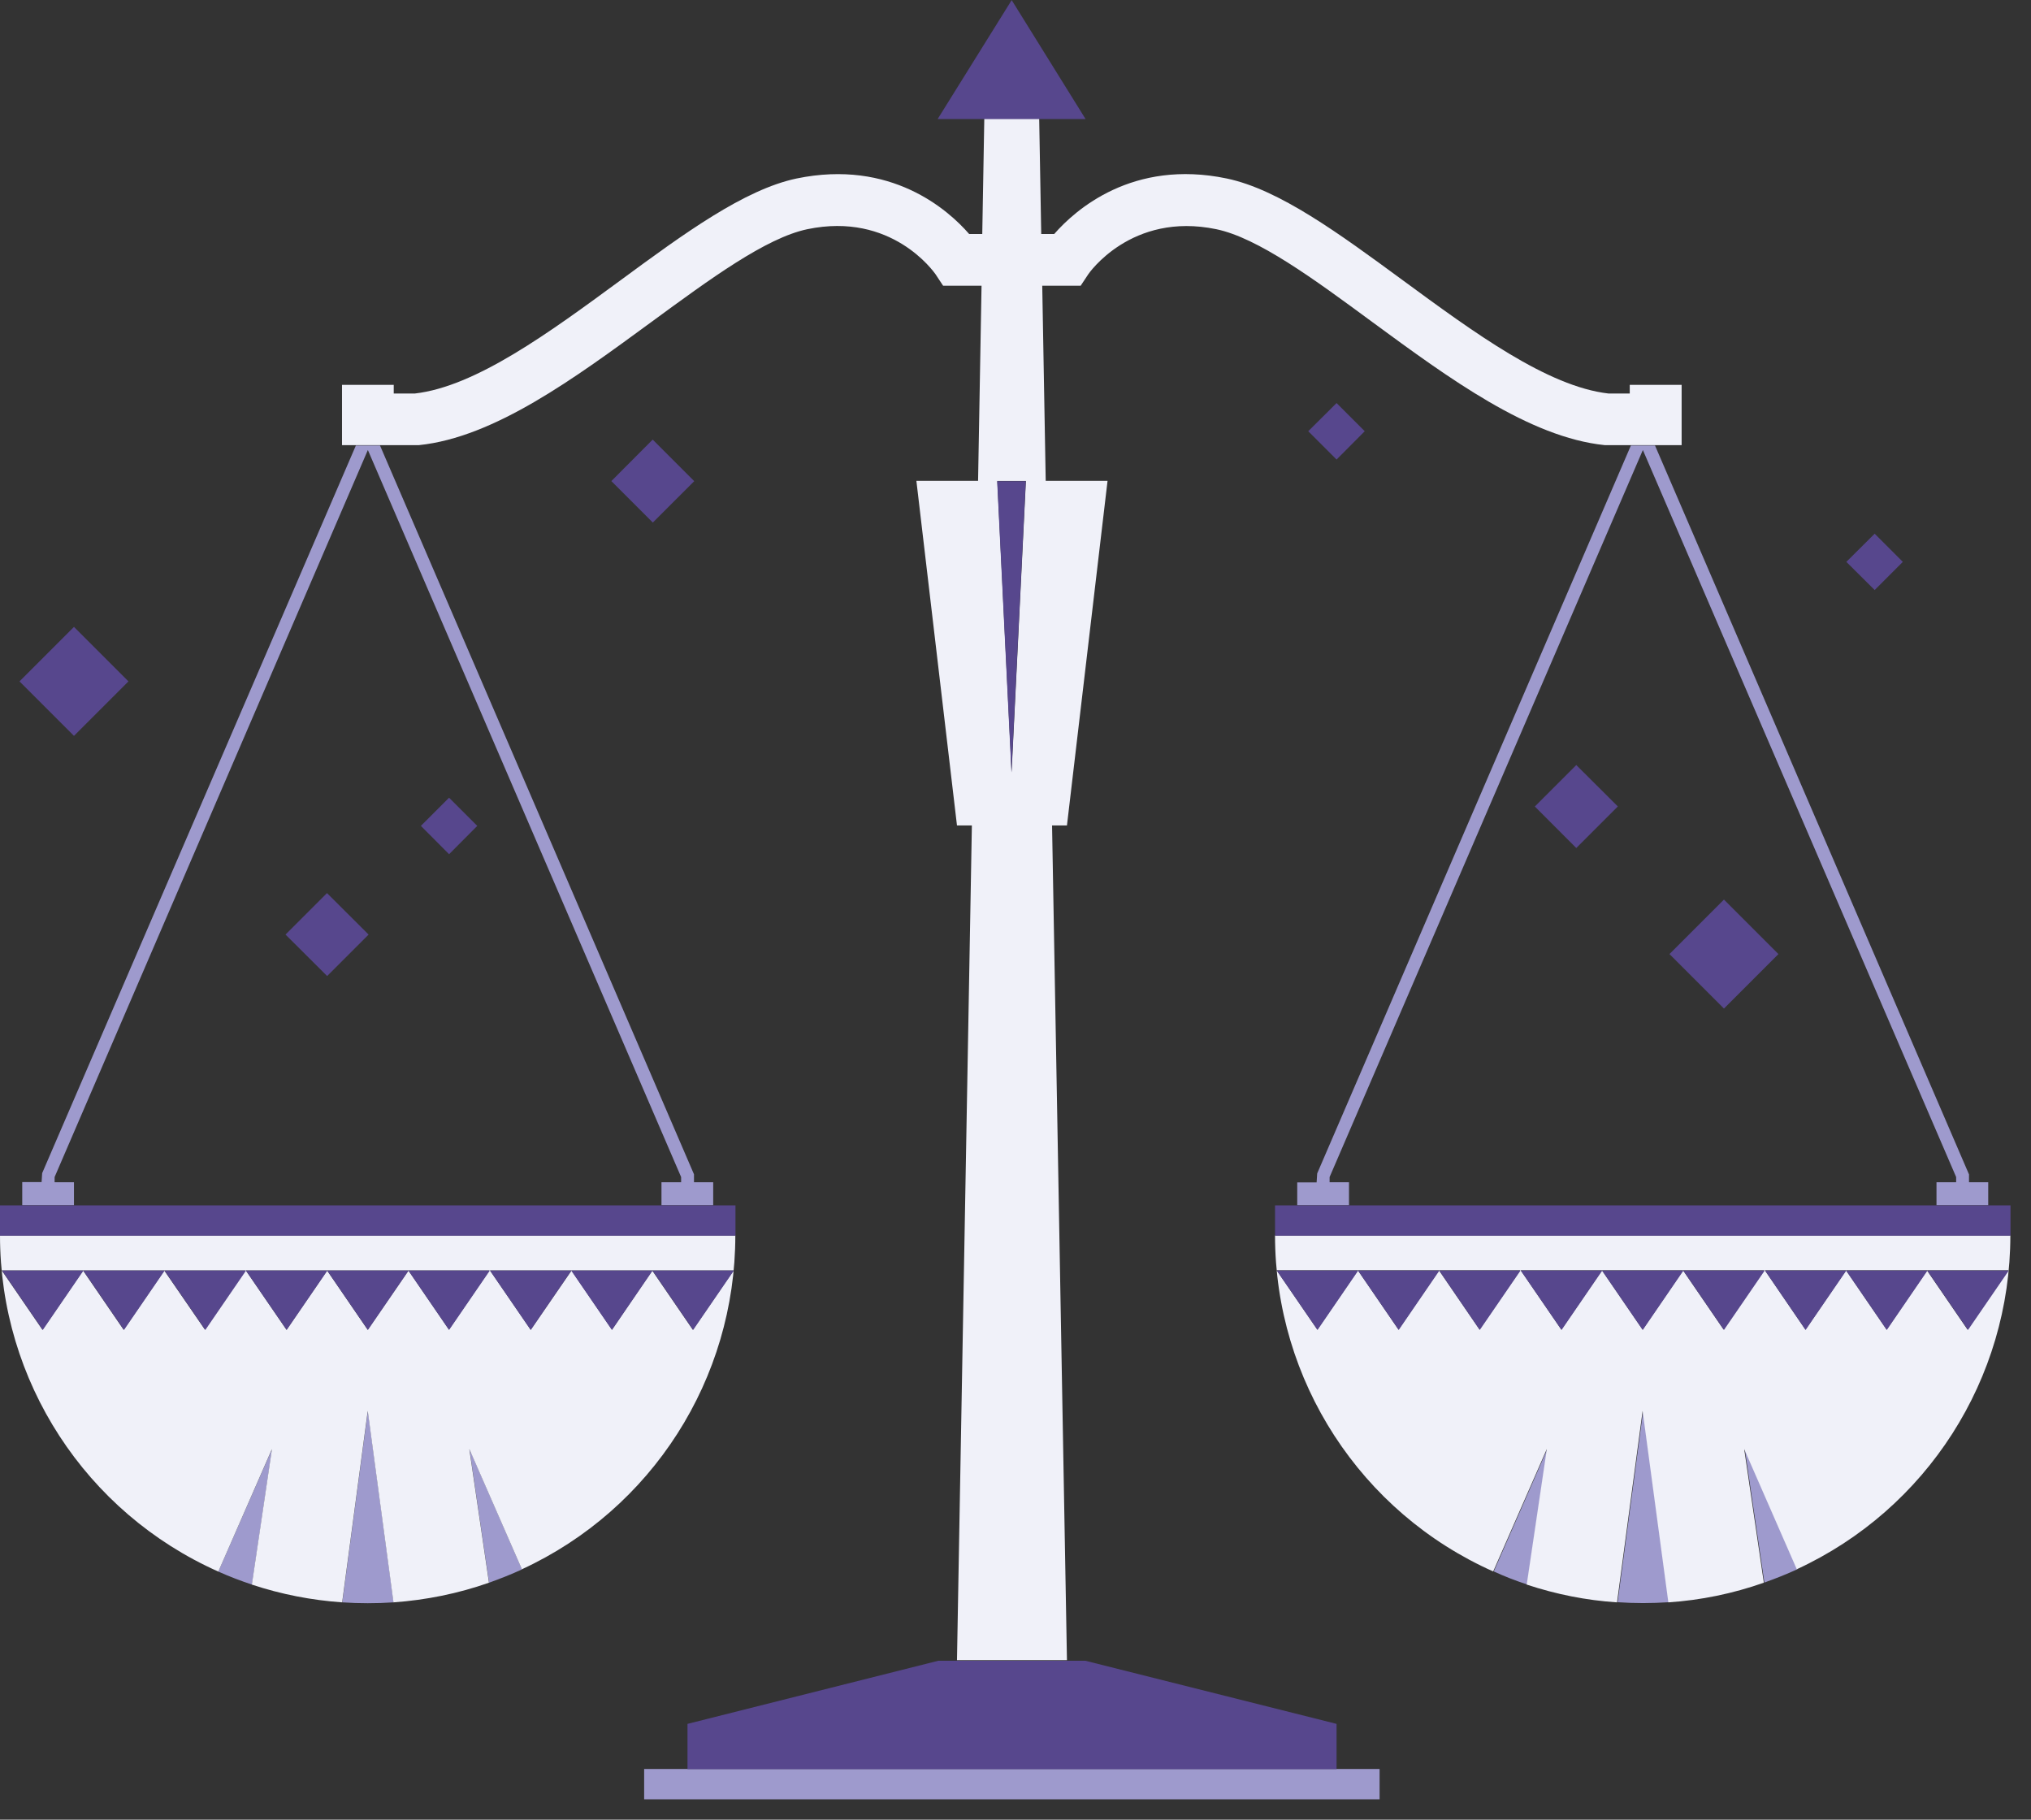 <svg width="96" height="86" viewBox="0 0 96 86" fill="none" xmlns="http://www.w3.org/2000/svg">
<rect x="0" y="0" width="96" height="86" fill="#333333" stroke="none"/>
<path d="M65.21 85.039H30.447V83.604H65.21V85.039ZM93.07 55.875V55.506L78.228 21.056H77.088L62.26 55.459L62.233 55.882H61.317V56.961H63.763V55.875H62.847V55.629L77.654 21.268L92.462 55.629V55.875H91.533V56.961H93.978V55.875H93.07ZM32.803 55.499L17.962 21.056H16.821L1.993 55.445L1.966 55.868H1.051V56.961H3.496V55.875H2.581V55.629L17.388 21.268L32.195 55.629V55.875H31.266V56.961H33.711V55.875H32.803V55.499ZM18.604 75.73L17.388 66.68L16.179 75.73C16.575 75.757 16.978 75.77 17.381 75.77C17.784 75.77 18.201 75.757 18.597 75.73H18.604ZM22.189 68.483L23.118 74.801C23.651 74.609 24.17 74.404 24.675 74.172L22.189 68.483ZM11.91 74.889L12.86 68.483L10.319 74.275C10.838 74.507 11.371 74.712 11.91 74.889ZM78.884 75.723L77.668 66.673L76.459 75.723C76.855 75.75 77.258 75.764 77.661 75.764C78.064 75.764 78.467 75.75 78.884 75.723ZM82.469 68.476L83.398 74.794C83.931 74.603 84.45 74.398 84.956 74.165L82.469 68.476ZM72.191 74.883L73.14 68.476L70.606 74.268C71.105 74.5 71.637 74.705 72.177 74.883H72.184H72.191Z" fill="#9E9ACD"/>
<path d="M0 58.389C0 65.26 4.043 71.482 10.32 74.275L12.854 68.484L11.904 74.89C13.284 75.348 14.718 75.628 16.173 75.73L17.382 66.68L18.598 75.73C20.134 75.621 21.657 75.314 23.112 74.801L22.183 68.484L24.669 74.166C30.823 71.325 34.757 65.164 34.757 58.389H0ZM9.692 62.849L7.766 60.049L5.846 62.849L3.927 60.049L2.008 62.849L0.082 60.042H11.597L9.685 62.849H9.692ZM21.227 62.849L19.308 60.049L17.382 62.849L15.463 60.049L13.544 62.849L11.618 60.042H23.133L21.213 62.849H21.227ZM28.931 62.849L27.012 60.049L25.086 62.849L23.16 60.042H34.675L32.749 62.849L30.83 60.049L28.924 62.849H28.931ZM60.267 58.382C60.267 65.246 64.31 71.475 70.58 74.269L73.114 68.484L72.164 74.89C73.544 75.348 74.978 75.635 76.433 75.73L77.642 66.68L78.858 75.73C80.394 75.628 81.917 75.314 83.372 74.801L82.443 68.484L84.929 74.166C91.083 71.325 95.024 65.164 95.024 58.389H60.267V58.382ZM69.938 62.842L68.019 60.042L66.106 62.842L64.187 60.042L62.268 62.842L60.342 60.035H71.857L69.931 62.842H69.938ZM81.473 62.842L79.554 60.042L77.642 62.842L75.723 60.042L73.803 62.842L71.877 60.035H83.392L81.466 62.842H81.473ZM91.09 60.042L89.177 62.842L87.258 60.042L85.339 62.842L83.42 60.035H94.935L93.002 62.842L91.083 60.042H91.09ZM77.034 18.189V18.598H76.03C73.148 18.27 69.671 15.716 66.304 13.244C63.299 11.038 60.465 8.955 57.986 8.436C53.532 7.507 50.821 9.924 49.831 11.058H49.216L49.12 5.608H46.525L46.429 11.058H45.808C44.818 9.918 42.113 7.513 37.653 8.436C35.181 8.955 32.333 11.038 29.334 13.244C25.967 15.716 22.491 18.27 19.608 18.598H18.611V18.189H16.166V21.037H19.807C23.365 20.668 27.135 17.895 30.789 15.218C33.576 13.175 36.205 11.243 38.158 10.833C42.147 10 44.135 12.848 44.217 12.957L44.578 13.503H46.395L46.231 22.724H43.315L45.234 39.013H45.938L45.234 78.462H50.432L49.728 39.013H50.432L52.351 22.724H49.428L49.264 13.503H51.081L51.443 12.957C51.443 12.957 53.457 9.993 57.494 10.833C59.454 11.243 62.083 13.169 64.863 15.218C68.51 17.895 72.287 20.668 75.846 21.037H79.486V18.189H77.048H77.034ZM47.816 36.499L47.14 22.73H48.492L47.816 36.499Z" fill="#F0F1F9"/>
<path d="M15.463 46.129L13.496 44.169L15.456 42.209L17.423 44.169L15.463 46.129ZM76.474 38.117L74.507 36.157L72.547 38.117L74.507 40.078L76.474 38.111V38.117ZM32.811 22.737L30.851 20.776L28.897 22.737L30.857 24.697L32.818 22.737H32.811ZM6.072 32.203L3.497 29.628L0.922 32.203L3.497 34.778L6.072 32.203ZM84.062 45.091L81.487 42.516L78.912 45.091L81.487 47.666L84.062 45.091ZM22.559 39.033L21.227 37.701L19.895 39.033L21.227 40.371L22.559 39.033ZM89.942 26.555L88.611 25.223L87.272 26.555L88.611 27.886L89.942 26.555ZM64.508 20.38L63.176 19.049L61.837 20.38L63.176 21.719L64.508 20.38ZM95.031 56.968H60.267V58.402H95.031V56.968ZM34.764 56.968H0V58.402H34.764V56.968ZM51.299 78.489H44.353L32.496 81.473V83.611H63.176V81.473L51.299 78.489ZM47.823 0L44.319 5.628H51.313L47.816 0H47.823ZM7.759 60.048H0.096L2.022 62.855L3.941 60.055L5.86 62.855L7.779 60.055L9.705 62.855L11.631 60.048H7.772H7.759ZM19.294 60.048H11.624L13.55 62.855L15.47 60.055L17.389 62.855L19.308 60.055L21.227 62.855L23.153 60.048H19.301H19.294ZM34.675 60.048H23.16L25.086 62.855L27.005 60.055L28.924 62.855L30.844 60.055L32.763 62.855L34.689 60.048H34.675ZM68.019 60.048H60.349L62.275 62.855L64.194 60.055L66.113 62.855L68.032 60.055L69.945 62.855L71.871 60.048H68.025H68.019ZM79.554 60.048H71.884L73.81 62.855L75.729 60.055L77.649 62.855L79.568 60.055L81.487 62.855L83.413 60.048H79.568H79.554ZM94.935 60.048H83.427L85.346 62.855L87.265 60.055L89.184 62.855L91.103 60.055L93.023 62.855L94.949 60.048H94.935ZM47.809 36.512L48.485 22.743H47.133L47.809 36.512Z" fill="#57478D"/>
</svg>
